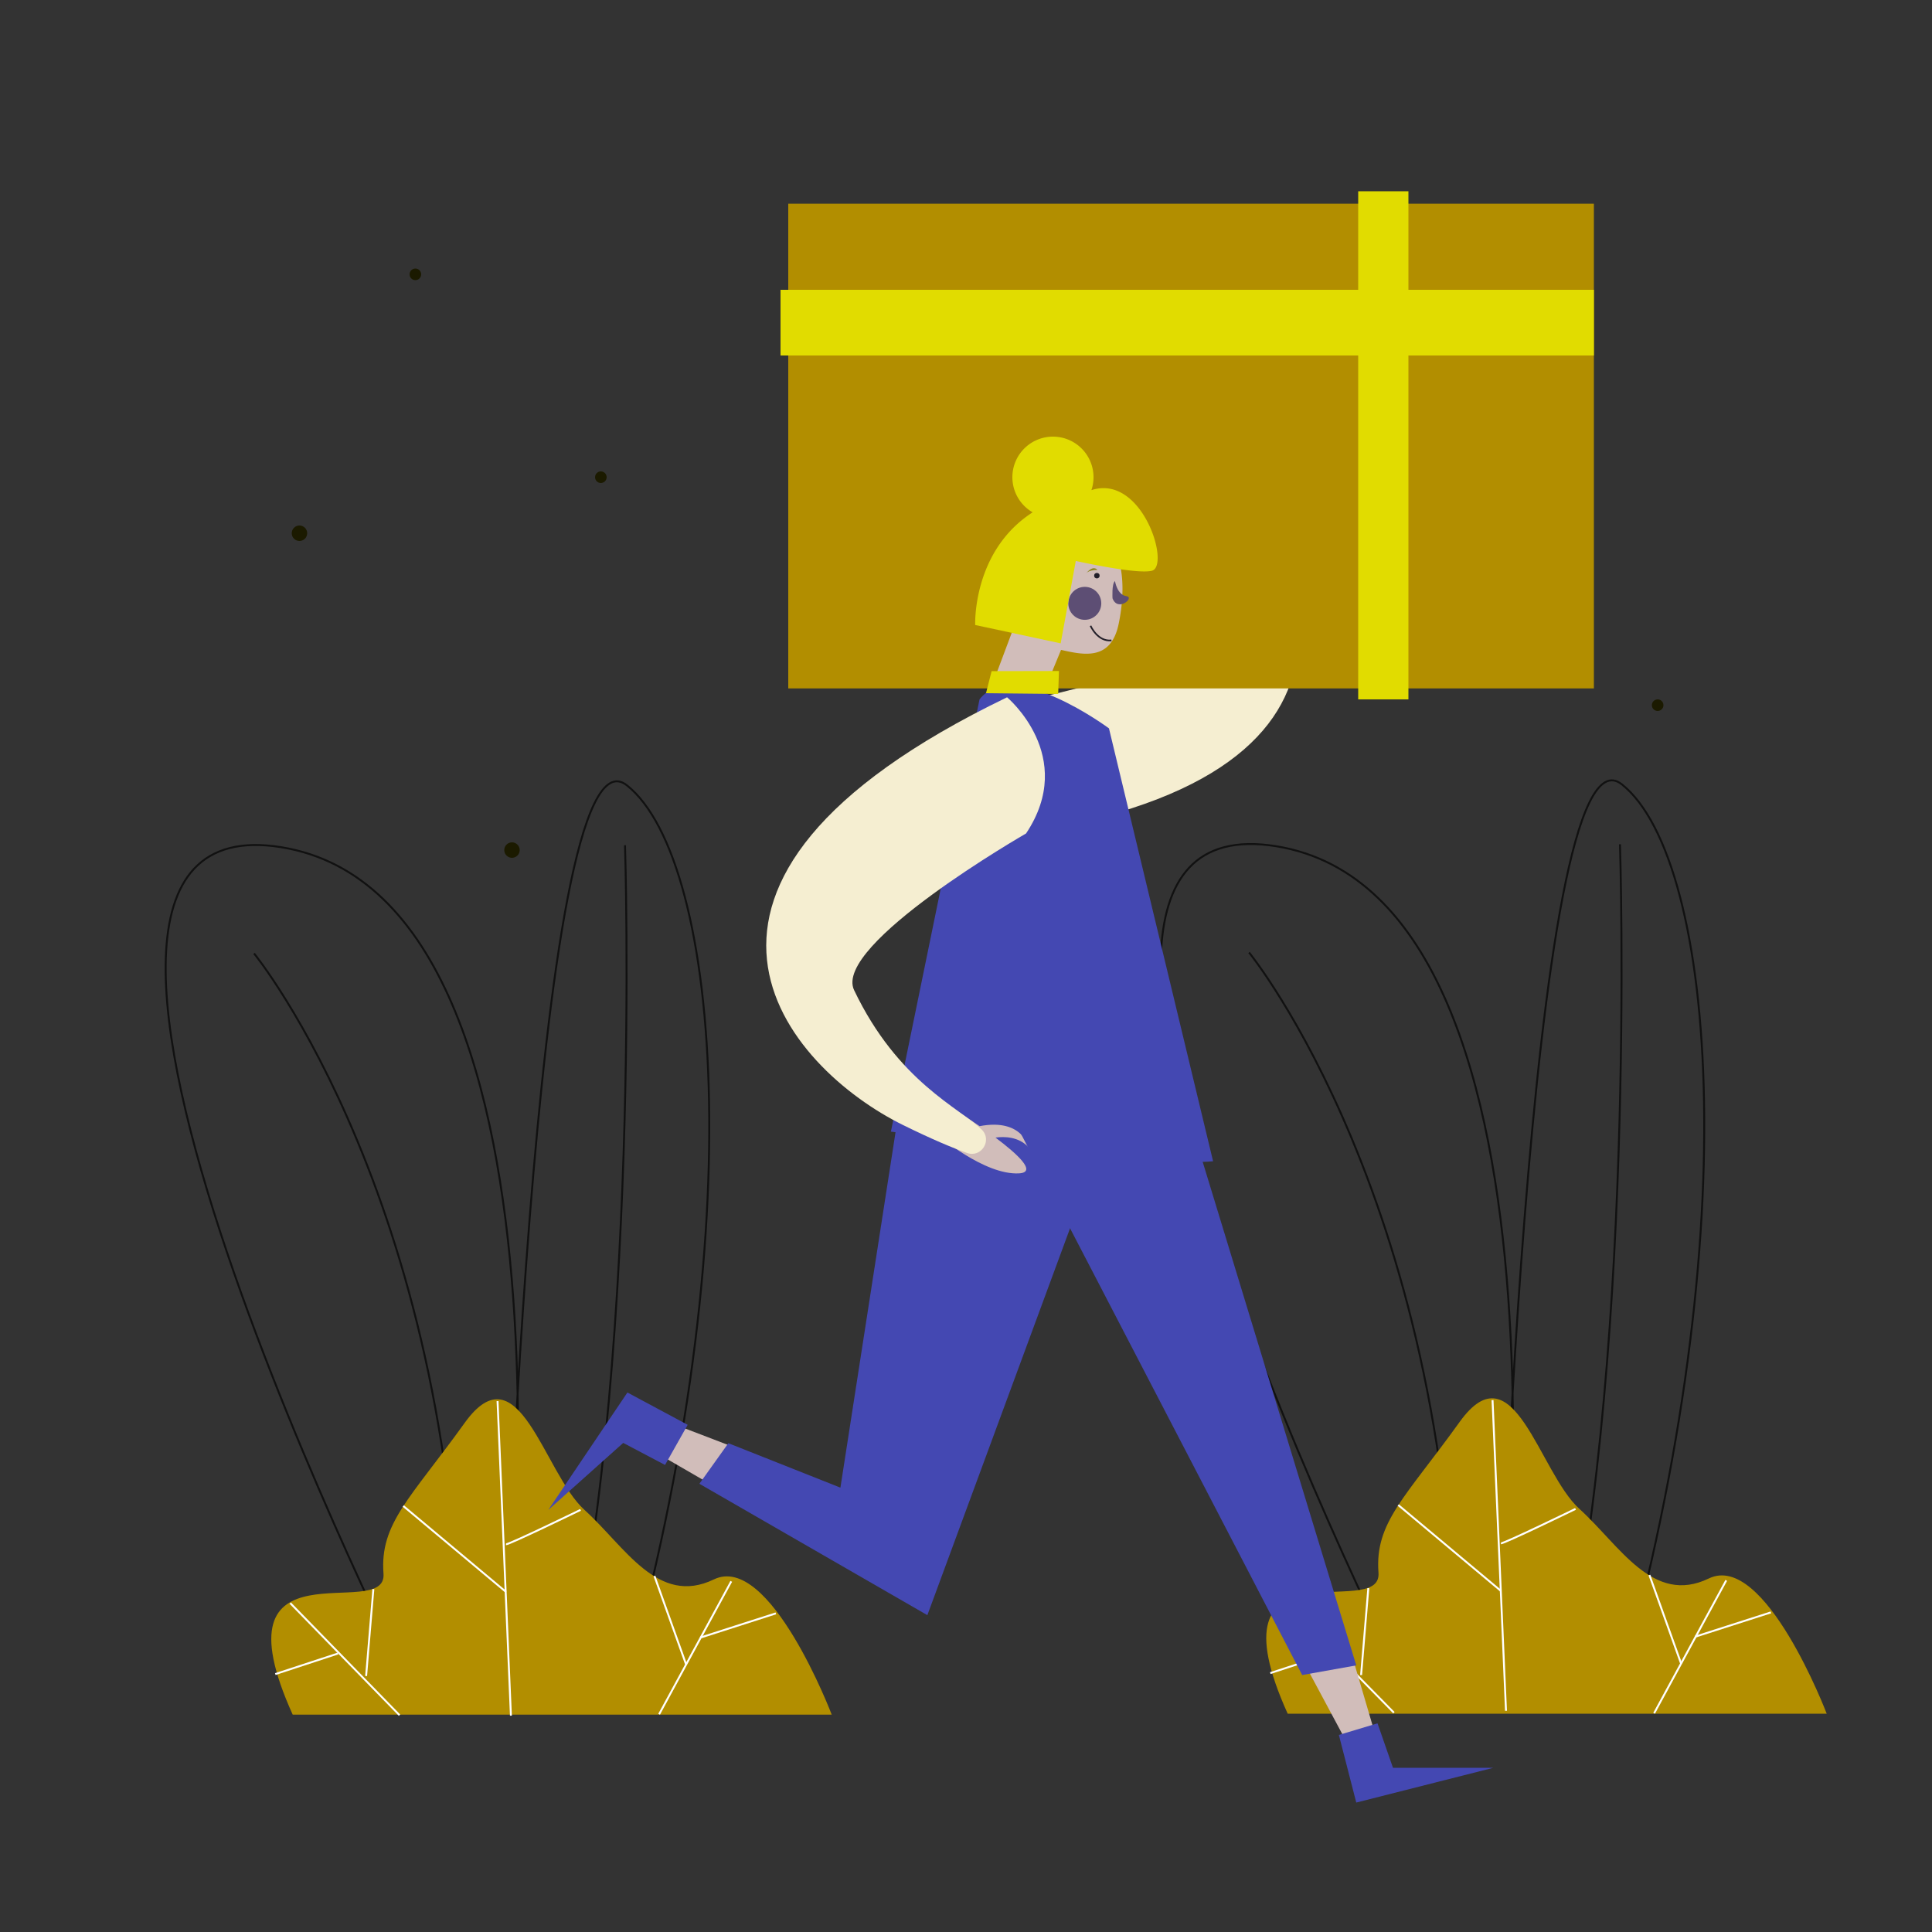 <svg id="Capa_1" data-name="Capa 1" xmlns="http://www.w3.org/2000/svg" viewBox="0 0 1000 1000"><rect x="0" y="0" width="1000" height="1000" fill="#333333" stroke="none"/><title>Mesa de trabajo 32</title><path d="M214.5,877.5s-236-466-69-439,115,446,115,446,15-517,64-478,66,238-5,480" fill="none" stroke="#111" stroke-miterlimit="10"/><path d="M131.5,493.5s107,131,107,384" fill="none" stroke="#111" stroke-miterlimit="10"/><path d="M323.5,437.5s9,278-33,447" fill="none" stroke="#111" stroke-miterlimit="10"/><path d="M151.5,887.5h279s-32-84-61-70-46-17-67-36-34-84-62-45-44,52-42,78S109.5,794.5,151.5,887.5Z" fill="#b28e00"/><line x1="257.53" y1="725.21" x2="264.45" y2="888.03" fill="none" stroke="#fff" stroke-miterlimit="10"/><line x1="208.72" y1="779.5" x2="261.89" y2="823.97" fill="none" stroke="#fff" stroke-miterlimit="10"/><path d="M261.89,799.32c1.61.18,38.61-17.82,38.61-17.82" fill="none" stroke="#fff" stroke-miterlimit="10"/><line x1="378.5" y1="818.5" x2="341.16" y2="887.29" fill="none" stroke="#fff" stroke-miterlimit="10"/><line x1="338.74" y1="815.75" x2="355.18" y2="861.67" fill="none" stroke="#fff" stroke-miterlimit="10"/><line x1="362.43" y1="847.65" x2="401.58" y2="835.08" fill="none" stroke="#fff" stroke-miterlimit="10"/><line x1="150.24" y1="829.77" x2="206.79" y2="887.77" fill="none" stroke="#fff" stroke-miterlimit="10"/><line x1="189.5" y1="867.5" x2="193.25" y2="822.52" fill="none" stroke="#fff" stroke-miterlimit="10"/><line x1="174.89" y1="855.87" x2="142.5" y2="866.5" fill="none" stroke="#fff" stroke-miterlimit="10"/><polygon points="351 738 379.83 749.04 367.61 768.13 338.58 751.33 351 738" fill="#d1bdba"/><path d="M521.84,364.43S635.45,342.85,632.54,317c-5.89-52.44-31.81-75.6-38.79-89.84-3.43-7,5-13.79,11.12-9,6.46,5.12,15.06,12.88,26.53,24.46C678,289.77,728.83,408.6,508,434.24,508,434.24,483.52,393.49,521.84,364.43Z" fill="#f5eed1"/><rect x="408" y="105.44" width="417" height="250.88" fill="#b28e00"/><path d="M729.5,877s-236-466-69-439,115,446,115,446,15-517,64-478,66,238-5,480" fill="none" stroke="#111" stroke-miterlimit="10"/><path d="M646.5,493s107,131,107,384" fill="none" stroke="#111" stroke-miterlimit="10"/><path d="M838.5,437s9,278-33,447" fill="none" stroke="#111" stroke-miterlimit="10"/><path d="M666.5,887h279s-32-84-61-70-46-17-67-36-34-84-62-45-44,52-42,78S624.5,794,666.5,887Z" fill="#b28e00"/><line x1="772.53" y1="724.71" x2="779.5" y2="885.5" fill="none" stroke="#fff" stroke-miterlimit="10"/><line x1="723.72" y1="779" x2="776.89" y2="823.47" fill="none" stroke="#fff" stroke-miterlimit="10"/><path d="M776.89,798.82C778.5,799,815.5,781,815.5,781" fill="none" stroke="#fff" stroke-miterlimit="10"/><line x1="893.5" y1="818" x2="856.16" y2="886.79" fill="none" stroke="#fff" stroke-miterlimit="10"/><line x1="853.74" y1="815.25" x2="870.18" y2="861.17" fill="none" stroke="#fff" stroke-miterlimit="10"/><line x1="877.43" y1="847.15" x2="916.58" y2="834.58" fill="none" stroke="#fff" stroke-miterlimit="10"/><line x1="665.24" y1="829.27" x2="721.5" y2="886.5" fill="none" stroke="#fff" stroke-miterlimit="10"/><line x1="704.5" y1="867" x2="708.25" y2="822.02" fill="none" stroke="#fff" stroke-miterlimit="10"/><line x1="689.89" y1="855.37" x2="657.5" y2="866" fill="none" stroke="#fff" stroke-miterlimit="10"/><polygon points="355.94 737.48 324.75 720.76 283.82 781.5 322.58 746.85 344.22 758.26 355.94 737.48" fill="#4448b2"/><polygon points="464 583 435 770 377 747 362 768 480 836 570 592 464 583" fill="#4448b2"/><path d="M579,323c-4,19.11-18,16.05-29.8,13.38L544,349l-28-1,9-24a10.18,10.18,0,0,1,1.26-1.51,74,74,0,0,1,.89-11.91C530.41,287,554.55,275.28,567,277S584,299,579,323Z" fill="#d1bdba"/><circle cx="567.74" cy="297.96" r="1.41" fill="#231f29"/><circle cx="561.49" cy="312.29" r="8.53" fill="#5d4e74"/><path d="M577.11,300.77s1.12,7.12,5.83,7.77-4.37,8.46-7.1,1.15C575.84,309.69,575.36,302.1,577.11,300.77Z" fill="#5d4e74"/><path d="M564.46,323.9s3.63,8.35,10.82,7.57" fill="none" stroke="#231f29" stroke-miterlimit="10" stroke-width="0.85"/><path d="M507,362,461.13,585.73s139.63,18.46,166.76,15.33L574,377S524.08,339.89,507,362Z" fill="#4448b2"/><polygon points="510.35 358.8 513.26 347.38 548.11 347.31 547.72 359.19 510.35 358.8" fill="#e1dc00"/><path d="M562,297s1-2,6-2C568,295,566,292,562,297Z" fill="#8c851b"/><polygon points="694.85 897.7 676.96 864.33 700.78 860.25 711 895 694.85 897.7" fill="#d1bdba"/><circle cx="155" cy="276" r="4" fill="#1b1a00"/><circle cx="311" cy="247" r="3" fill="#1b1a00"/><circle cx="265" cy="440" r="4" fill="#1b1a00"/><circle cx="215" cy="142" r="3" fill="#1b1a00"/><circle cx="858" cy="365" r="3" fill="#1b1a00"/><path d="M527.44,607.33c-18,1-42.24-20-42.24-20s1.33-17.91,7.84-13.69c0,0,6.41,4,14,9.26,22.32-4.27,25.42,11,25.42,11-5.21-5.69-12.78-5.7-17.2-5.08C526.86,597.51,536.9,606.82,527.44,607.33Z" fill="#d1bdba"/><path d="M531.09,431.4s-100.27,57.6-89,81.12c22.74,47.61,54.82,61,66.07,72.17,5.54,5.49-.21,14.67-7.57,12.1-7.78-2.72-18.45-7.23-33.07-14.42C408,553.11,321.05,457.47,521.26,360.92,521.26,360.92,557.77,391.39,531.09,431.4Z" fill="#f5eed1"/><path d="M596.19,295.43c-6.09,1.51-25.52-2.11-39.36-5.07L549,333l-44.24-9.5s-1.58-38.16,29.73-58.32a21,21,0,1,1,30.42-11.49C591.34,245.1,605.89,293,596.19,295.43Z" fill="#e1dc00"/><polygon points="825 150 825 184 729 184 729 362 703 362 703 184 404 184 404 150 703 150 703 99 729 99 729 150 825 150" fill="#e1dc00"/><polygon points="514.01 559.07 674 867 702 862 616.55 581.84 514.01 559.07" fill="#4448b2"/><polygon points="693 898 702 933 773 915 721 915 713 892 693 898" fill="#4448b2"/></svg>